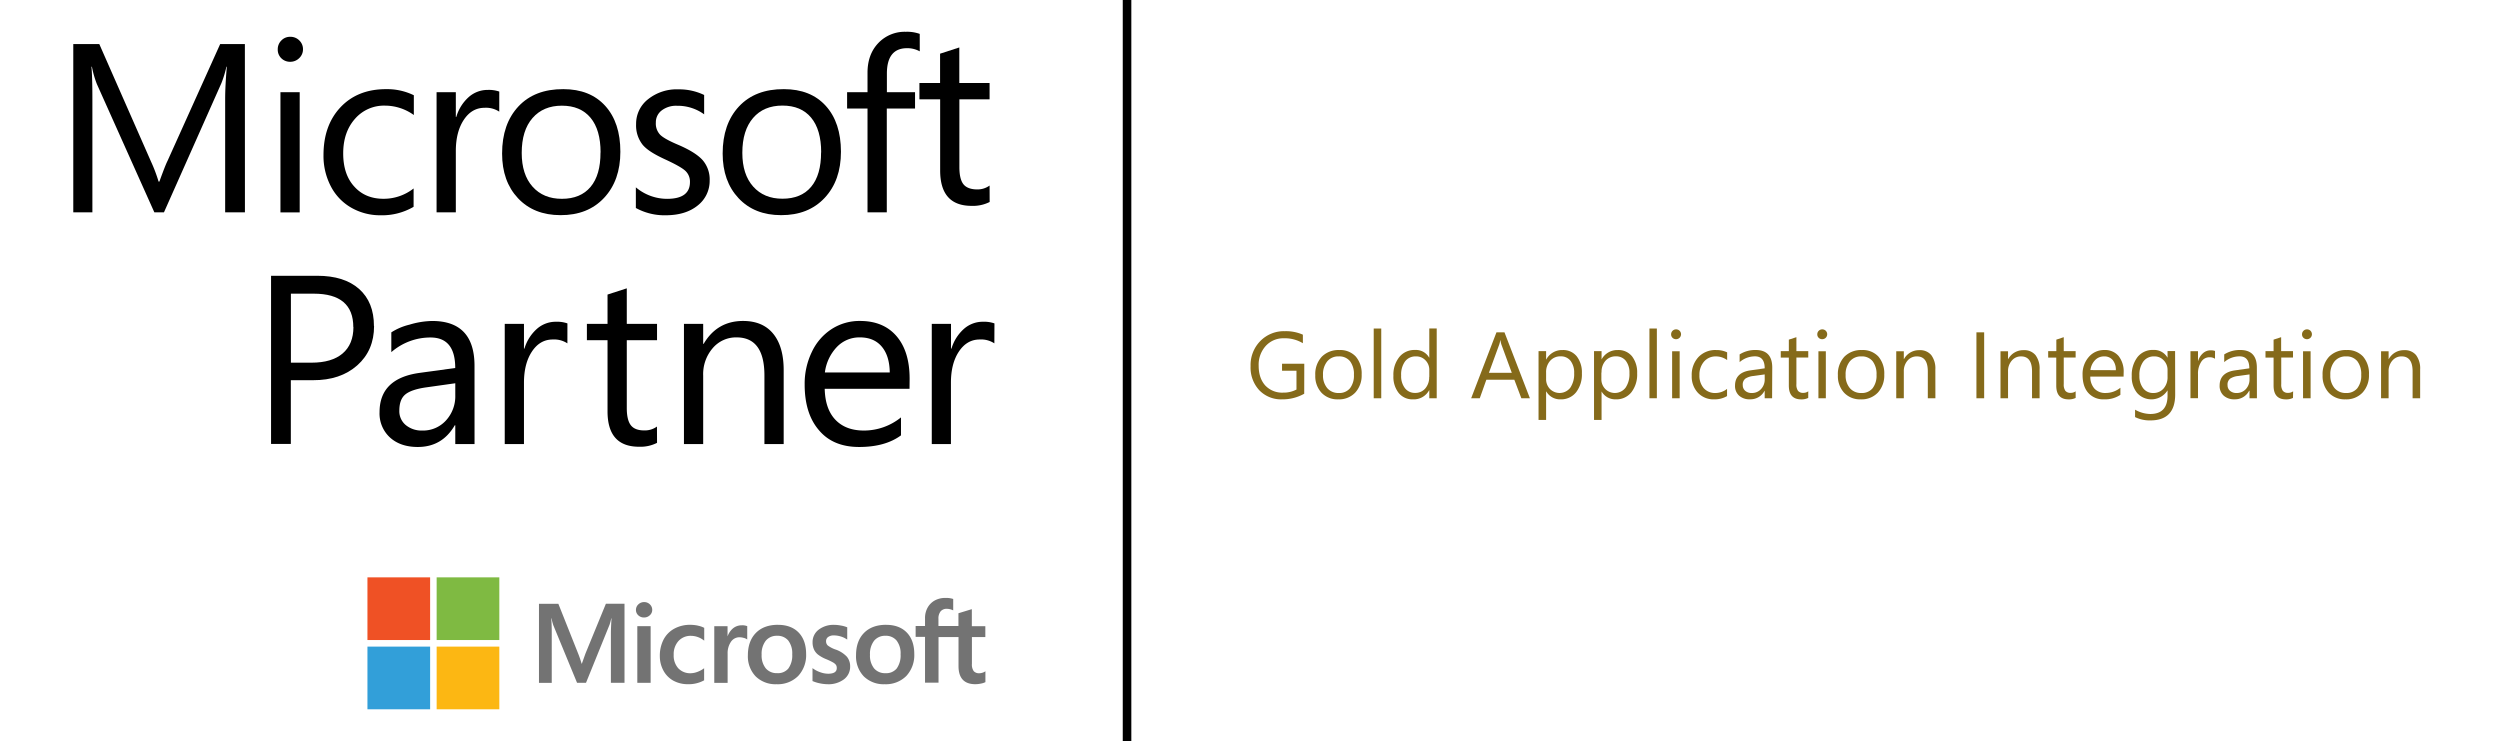<svg id="Layer_1" data-name="Layer 1" xmlns="http://www.w3.org/2000/svg" viewBox="0 0 1011.51 300"><defs><style>.cls-1{fill:#856a1a;}.cls-2{fill:#737373;}.cls-3{fill:#ef5125;}.cls-4{fill:#7fba42;}.cls-5{fill:#329fd9;}.cls-6{fill:#fcb713;}</style></defs><path class="cls-1" d="M527.69,159.31a17.9,17.9,0,0,1-8.94,2.27,12.21,12.21,0,0,1-9.24-3.69,13.49,13.49,0,0,1-3.52-9.75A13.85,13.85,0,0,1,509.91,138a13.34,13.34,0,0,1,9.92-4,17,17,0,0,1,7.32,1.41v3.46a14.1,14.1,0,0,0-7.67-2,9.57,9.57,0,0,0-7.35,3.09,11.29,11.29,0,0,0-2.87,8c0,3.37.89,6,2.66,8a9.35,9.35,0,0,0,7.22,2.9,11.18,11.18,0,0,0,5.42-1.25V150h-5.84v-2.83h9Z"/><path class="cls-1" d="M541.44,161.58a8.84,8.84,0,0,1-6.75-2.67,9.89,9.89,0,0,1-2.52-7.08,10.31,10.31,0,0,1,2.63-7.5,9.43,9.43,0,0,1,7.09-2.7,8.53,8.53,0,0,1,6.65,2.62,10.44,10.44,0,0,1,2.39,7.28,10.22,10.22,0,0,1-2.58,7.3A9,9,0,0,1,541.44,161.58Zm.22-17.38a5.78,5.78,0,0,0-4.65,2,8.21,8.21,0,0,0-1.71,5.52,7.81,7.81,0,0,0,1.73,5.34,5.88,5.88,0,0,0,4.63,1.95,5.56,5.56,0,0,0,4.55-1.92,8.29,8.29,0,0,0,1.59-5.45,8.47,8.47,0,0,0-1.59-5.51A5.54,5.54,0,0,0,541.66,144.2Z"/><path class="cls-1" d="M558.86,161.13h-3.05V132.92h3.05Z"/><path class="cls-1" d="M581.3,161.13h-3v-3.24h-.07a7.05,7.05,0,0,1-6.55,3.69,7.13,7.13,0,0,1-5.75-2.56,10.52,10.52,0,0,1-2.15-7,11.39,11.39,0,0,1,2.39-7.57,7.83,7.83,0,0,1,6.34-2.85,6.12,6.12,0,0,1,5.72,3.09h.07v-11.8h3Zm-3-8.61v-2.81a5.43,5.43,0,0,0-1.53-3.91,5.08,5.08,0,0,0-3.87-1.6,5.28,5.28,0,0,0-4.39,2,9,9,0,0,0-1.6,5.66,8,8,0,0,0,1.54,5.2,5,5,0,0,0,4.12,1.91,5.2,5.2,0,0,0,4.14-1.84A6.87,6.87,0,0,0,578.25,152.52Z"/><path class="cls-1" d="M619,161.13h-3.46l-2.83-7.48H601.38l-2.66,7.48h-3.48l10.24-26.68h3.23Zm-7.32-10.29-4.18-11.37a9.9,9.9,0,0,1-.41-1.79H607a8.87,8.87,0,0,1-.43,1.79l-4.15,11.37Z"/><path class="cls-1" d="M625.63,158.38h-.07V169.9H622.5V142.08h3.06v3.35h.07a7.21,7.21,0,0,1,6.59-3.8,7,7,0,0,1,5.75,2.56,10.57,10.57,0,0,1,2.07,6.86,11.78,11.78,0,0,1-2.33,7.65,7.74,7.74,0,0,1-6.37,2.88A6.39,6.39,0,0,1,625.63,158.38Zm-.07-7.69v2.66a5.66,5.66,0,0,0,1.53,4,5.48,5.48,0,0,0,8.25-.47,9.78,9.78,0,0,0,1.57-5.9,7.71,7.71,0,0,0-1.47-5,4.87,4.87,0,0,0-4-1.8,5.41,5.41,0,0,0-4.28,1.85A6.78,6.78,0,0,0,625.56,150.69Z"/><path class="cls-1" d="M648,158.38H648V169.9h-3.05V142.08H648v3.35H648a7.21,7.21,0,0,1,6.59-3.8,7,7,0,0,1,5.75,2.56,10.63,10.63,0,0,1,2.06,6.86,11.78,11.78,0,0,1-2.32,7.65,7.75,7.75,0,0,1-6.37,2.88A6.38,6.38,0,0,1,648,158.38Zm-.08-7.69v2.66a5.66,5.66,0,0,0,1.54,4,5.47,5.47,0,0,0,8.24-.47,9.71,9.71,0,0,0,1.58-5.9,7.76,7.76,0,0,0-1.47-5,4.89,4.89,0,0,0-4-1.8,5.43,5.43,0,0,0-4.28,1.85A6.78,6.78,0,0,0,648,150.69Z"/><path class="cls-1" d="M670.37,161.13h-3V132.92h3Z"/><path class="cls-1" d="M678.11,137.24a1.93,1.93,0,0,1-1.39-.56,1.86,1.86,0,0,1-.58-1.42,2,2,0,0,1,2-2,2,2,0,0,1,1.43.57,2,2,0,0,1,0,2.82A2,2,0,0,1,678.11,137.24Zm1.49,23.89h-3.05v-19h3.05Z"/><path class="cls-1" d="M698.77,160.26a9.91,9.91,0,0,1-5.21,1.32,8.65,8.65,0,0,1-6.58-2.65,9.61,9.61,0,0,1-2.5-6.88,10.54,10.54,0,0,1,2.7-7.56,9.39,9.39,0,0,1,7.2-2.86,10.05,10.05,0,0,1,4.43.93v3.13a7.73,7.73,0,0,0-4.54-1.49,6.17,6.17,0,0,0-4.8,2.09,8,8,0,0,0-1.87,5.5,7.61,7.61,0,0,0,1.76,5.29,6.06,6.06,0,0,0,4.72,1.93,7.62,7.62,0,0,0,4.69-1.66Z"/><path class="cls-1" d="M717,161.13H714v-3h-.07a6.38,6.38,0,0,1-5.86,3.43,6.24,6.24,0,0,1-4.46-1.51,5.23,5.23,0,0,1-1.61-4q0-5.34,6.29-6.21l5.71-.81q0-4.85-3.92-4.85a9.4,9.4,0,0,0-6.22,2.34v-3.12a11.73,11.73,0,0,1,6.48-1.79q6.72,0,6.72,7.11ZM714,151.49l-4.59.64a7.23,7.23,0,0,0-3.2,1.05,3,3,0,0,0-1.08,2.67,2.92,2.92,0,0,0,1,2.28,3.86,3.86,0,0,0,2.65.88,4.88,4.88,0,0,0,3.75-1.59,5.66,5.66,0,0,0,1.48-4Z"/><path class="cls-1" d="M731.62,161a6,6,0,0,1-2.85.59q-5,0-5-5.58V144.68h-3.27v-2.6h3.27v-4.66l3.06-1v5.64h4.8v2.6h-4.8v10.74a4.38,4.38,0,0,0,.65,2.73,2.57,2.57,0,0,0,2.15.82,3.25,3.25,0,0,0,2-.63Z"/><path class="cls-1" d="M737.25,137.24a1.93,1.93,0,0,1-1.39-.56,1.86,1.86,0,0,1-.58-1.42,2,2,0,0,1,2-2,2,2,0,0,1,1.43.57,2,2,0,0,1,0,2.82A2,2,0,0,1,737.25,137.24Zm1.49,23.89h-3v-19h3Z"/><path class="cls-1" d="M752.89,161.58a8.84,8.84,0,0,1-6.75-2.67,9.89,9.89,0,0,1-2.52-7.08,10.3,10.3,0,0,1,2.62-7.5,9.44,9.44,0,0,1,7.09-2.7,8.57,8.57,0,0,1,6.66,2.62,10.44,10.44,0,0,1,2.39,7.28,10.22,10.22,0,0,1-2.58,7.3A9,9,0,0,1,752.89,161.58Zm.22-17.38a5.78,5.78,0,0,0-4.65,2,8.21,8.21,0,0,0-1.71,5.52,7.76,7.76,0,0,0,1.73,5.34,5.87,5.87,0,0,0,4.63,1.95,5.58,5.58,0,0,0,4.55-1.92,8.29,8.29,0,0,0,1.59-5.45,8.47,8.47,0,0,0-1.59-5.51A5.55,5.55,0,0,0,753.11,144.2Z"/><path class="cls-1" d="M783.07,161.13H780V150.26q0-6.06-4.43-6.06a4.81,4.81,0,0,0-3.79,1.72,6.43,6.43,0,0,0-1.49,4.34v10.87h-3.06v-19h3.06v3.16h.07a6.87,6.87,0,0,1,6.25-3.61,5.83,5.83,0,0,1,4.79,2,9,9,0,0,1,1.65,5.83Z"/><path class="cls-1" d="M802.8,161.13h-3.13V134.45h3.13Z"/><path class="cls-1" d="M825.23,161.13h-3.06V150.26c0-4-1.47-6.06-4.43-6.06a4.78,4.78,0,0,0-3.78,1.72,6.38,6.38,0,0,0-1.5,4.34v10.87h-3.05v-19h3.05v3.16h.07a6.88,6.88,0,0,1,6.26-3.61,5.83,5.83,0,0,1,4.78,2,9,9,0,0,1,1.66,5.83Z"/><path class="cls-1" d="M839.82,161a6,6,0,0,1-2.85.59q-5,0-5-5.58V144.68h-3.27v-2.6H832v-4.66l3-1v5.64h4.81v2.6H835v10.74a4.37,4.37,0,0,0,.66,2.73,2.57,2.57,0,0,0,2.15.82,3.25,3.25,0,0,0,2-.63Z"/><path class="cls-1" d="M859.21,152.37H845.75a7.12,7.12,0,0,0,1.71,4.91A5.94,5.94,0,0,0,852,159a9.41,9.41,0,0,0,5.92-2.12v2.87a11.12,11.12,0,0,1-6.65,1.82,8,8,0,0,1-6.34-2.6q-2.31-2.59-2.31-7.3a10.42,10.42,0,0,1,2.52-7.25,8.07,8.07,0,0,1,6.26-2.8,7.18,7.18,0,0,1,5.79,2.42,10.11,10.11,0,0,1,2.05,6.72Zm-3.13-2.59a6.23,6.23,0,0,0-1.27-4.11,4.35,4.35,0,0,0-3.49-1.47,4.94,4.94,0,0,0-3.67,1.54,7,7,0,0,0-1.86,4Z"/><path class="cls-1" d="M880.09,159.61q0,10.48-10.05,10.49a13.4,13.4,0,0,1-6.18-1.34v-3A12.71,12.71,0,0,0,870,167.5q7,0,7-7.48v-2.09H877A7.71,7.71,0,0,1,864.69,159a10.13,10.13,0,0,1-2.17-6.82,11.88,11.88,0,0,1,2.34-7.73,7.78,7.78,0,0,1,6.39-2.86,6.2,6.2,0,0,1,5.71,3.09H877v-2.64h3.05ZM877,152.52v-2.81a5.46,5.46,0,0,0-1.54-3.89,5,5,0,0,0-3.82-1.62,5.28,5.28,0,0,0-4.43,2.05,9.16,9.16,0,0,0-1.6,5.76,7.88,7.88,0,0,0,1.53,5.09,4.94,4.94,0,0,0,4.07,1.91,5.34,5.34,0,0,0,4.18-1.82A6.83,6.83,0,0,0,877,152.52Z"/><path class="cls-1" d="M896.2,145.16a3.77,3.77,0,0,0-2.3-.61,3.88,3.88,0,0,0-3.27,1.84,8.58,8.58,0,0,0-1.31,5v9.71h-3.05v-19h3.05V146h.07a6.7,6.7,0,0,1,2-3.13,4.58,4.58,0,0,1,3-1.13,5.05,5.05,0,0,1,1.82.26Z"/><path class="cls-1" d="M913.16,161.13h-3v-3H910a6.38,6.38,0,0,1-5.86,3.43,6.24,6.24,0,0,1-4.46-1.51,5.23,5.23,0,0,1-1.61-4q0-5.34,6.29-6.21l5.72-.81q0-4.85-3.93-4.85a9.4,9.4,0,0,0-6.22,2.34v-3.12a11.78,11.78,0,0,1,6.48-1.79q6.72,0,6.72,7.11Zm-3-9.64-4.6.64a7.23,7.23,0,0,0-3.2,1.05,3,3,0,0,0-1.08,2.67,2.92,2.92,0,0,0,1,2.28,3.86,3.86,0,0,0,2.66.88,4.91,4.91,0,0,0,3.75-1.59,5.71,5.71,0,0,0,1.48-4Z"/><path class="cls-1" d="M927.75,161a6,6,0,0,1-2.85.59q-5,0-5-5.58V144.68h-3.27v-2.6h3.27v-4.66l3.06-1v5.64h4.8v2.6H923v10.74a4.38,4.38,0,0,0,.65,2.73,2.58,2.58,0,0,0,2.16.82,3.22,3.22,0,0,0,2-.63Z"/><path class="cls-1" d="M933.39,137.24a2,2,0,0,1-1.4-.56,1.9,1.9,0,0,1-.58-1.42,2,2,0,0,1,2-2,2,2,0,0,1,1.42.57,2,2,0,0,1,0,2.82A2,2,0,0,1,933.39,137.24Zm1.49,23.89h-3.06v-19h3.06Z"/><path class="cls-1" d="M949,161.58a8.84,8.84,0,0,1-6.75-2.67,9.89,9.89,0,0,1-2.52-7.08,10.35,10.35,0,0,1,2.62-7.5,9.45,9.45,0,0,1,7.1-2.7,8.55,8.55,0,0,1,6.65,2.62,10.44,10.44,0,0,1,2.39,7.28,10.22,10.22,0,0,1-2.58,7.3A9,9,0,0,1,949,161.58Zm.22-17.38a5.78,5.78,0,0,0-4.65,2,8.21,8.21,0,0,0-1.71,5.52,7.76,7.76,0,0,0,1.73,5.34,5.88,5.88,0,0,0,4.63,1.95,5.58,5.58,0,0,0,4.55-1.92,8.29,8.29,0,0,0,1.59-5.45,8.47,8.47,0,0,0-1.59-5.51A5.55,5.55,0,0,0,949.24,144.2Z"/><path class="cls-1" d="M979.2,161.13h-3.05V150.26c0-4-1.47-6.06-4.43-6.06a4.78,4.78,0,0,0-3.78,1.72,6.38,6.38,0,0,0-1.5,4.34v10.87h-3.05v-19h3.05v3.16h.07a6.88,6.88,0,0,1,6.26-3.61,5.83,5.83,0,0,1,4.78,2,9,9,0,0,1,1.65,5.83Z"/><path d="M400.42,81.72a14.87,14.87,0,0,1-7.31,1.57q-12.72,0-12.72-14.34V40.18H372v-6.6h8.36V21.72l7.78-2.52V33.58h12.25v6.6H388.17V67.62c0,3.26.56,5.58,1.66,6.95s3,2.07,5.56,2.07a8.23,8.23,0,0,0,5-1.57Z"/><rect x="454.27" width="3.47" height="300"/><path class="cls-2" d="M236.91,264.36l-1.5,4.19h-.08a42.39,42.39,0,0,0-1.42-4.15l-8-20.11h-7.84v32h5.17V256.61c0-1.21,0-2.68-.08-4.36,0-.85-.12-1.53-.15-2.05h.12a27.87,27.87,0,0,0,.73,2.74l9.62,23.33h3.62l9.54-23.54a20.37,20.37,0,0,0,.66-2.53h.11c-.13,2.33-.23,4.46-.24,5.75v20.32h5.51v-32h-7.53Z"/><polygon class="cls-2" points="257.86 276.27 263.25 276.27 263.25 258.97 263.25 253.35 257.86 253.35 257.86 264.61 257.86 276.27"/><path class="cls-2" d="M260.61,243.61a3.25,3.25,0,0,0-2.3.9,3,3,0,0,0-1,2.25,2.88,2.88,0,0,0,.95,2.2,3.25,3.25,0,0,0,2.31.88,3.31,3.31,0,0,0,2.32-.88,2.85,2.85,0,0,0,1-2.2,3,3,0,0,0-.94-2.22,3.19,3.19,0,0,0-2.34-.93"/><path class="cls-2" d="M282.34,253.12a15.29,15.29,0,0,0-3-.32,13.23,13.23,0,0,0-6.55,1.58,10.59,10.59,0,0,0-4.33,4.44,14.13,14.13,0,0,0-1.49,6.59,12.13,12.13,0,0,0,1.45,5.9,10.15,10.15,0,0,0,4,4.08,12.07,12.07,0,0,0,5.9,1.44,12.89,12.89,0,0,0,6.5-1.53l.07,0v-4.94l-.22.17a10.19,10.19,0,0,1-2.64,1.37,8,8,0,0,1-2.59.5,6.64,6.64,0,0,1-5-2,7.66,7.66,0,0,1-1.86-5.46,7.92,7.92,0,0,1,1.94-5.59,6.61,6.61,0,0,1,5.06-2.09,8.62,8.62,0,0,1,5.13,1.79l.22.16V254l-.07,0a8.76,8.76,0,0,0-2.49-.85"/><path class="cls-2" d="M300.1,253a5.51,5.51,0,0,0-3.6,1.3,7.33,7.33,0,0,0-2.08,3.07h-.05v-4H289v22.92h5.4V264.55a8.18,8.18,0,0,1,1.34-4.87,4.12,4.12,0,0,1,3.49-1.84,6.29,6.29,0,0,1,1.62.24,3.94,3.94,0,0,1,1.25.5l.23.17v-5.44l-.09,0a5.63,5.63,0,0,0-2.11-.32"/><path class="cls-2" d="M314.75,252.8c-3.79,0-6.79,1.11-8.92,3.29s-3.23,5.21-3.23,9a11.7,11.7,0,0,0,3.15,8.58,11.43,11.43,0,0,0,8.44,3.17,11.66,11.66,0,0,0,8.75-3.34,12.33,12.33,0,0,0,3.22-8.9c0-3.64-1-6.55-3-8.64s-4.83-3.15-8.39-3.15M319,270.45a5.45,5.45,0,0,1-4.53,1.91,5.76,5.76,0,0,1-4.64-1.95,8.26,8.26,0,0,1-1.67-5.51,8.62,8.62,0,0,1,1.67-5.66,5.71,5.71,0,0,1,4.6-2,5.62,5.62,0,0,1,4.48,1.9,8.46,8.46,0,0,1,1.63,5.61,8.94,8.94,0,0,1-1.54,5.68"/><path class="cls-2" d="M338.12,262.82a11.57,11.57,0,0,1-3.23-1.68,2.35,2.35,0,0,1-.66-1.77,2,2,0,0,1,.83-1.63,3.74,3.74,0,0,1,2.32-.65,9.6,9.6,0,0,1,2.77.42,8.8,8.8,0,0,1,2.41,1.12l.23.15v-5l-.09,0a11.36,11.36,0,0,0-2.45-.68,14.55,14.55,0,0,0-2.69-.28,9.83,9.83,0,0,0-6.32,1.95,6.24,6.24,0,0,0-2.47,5.09,7,7,0,0,0,.54,2.84,5.66,5.66,0,0,0,1.63,2.13,14,14,0,0,0,3.31,1.86A24.33,24.33,0,0,1,337,268a4,4,0,0,1,1.22,1,2.28,2.28,0,0,1,.34,1.3c0,1.54-1.16,2.29-3.53,2.29a9.46,9.46,0,0,1-3-.55,11.17,11.17,0,0,1-3.06-1.55l-.23-.16v5.26l.09,0a14,14,0,0,0,2.89.89,16.13,16.13,0,0,0,3.09.36,10.46,10.46,0,0,0,6.68-2,6.34,6.34,0,0,0,2.48-5.21,6,6,0,0,0-1.33-3.93,11.43,11.43,0,0,0-4.55-2.9"/><path class="cls-2" d="M358.5,252.8c-3.78,0-6.78,1.11-8.92,3.29s-3.22,5.21-3.22,9a11.69,11.69,0,0,0,3.14,8.58,11.44,11.44,0,0,0,8.45,3.17,11.68,11.68,0,0,0,8.75-3.34,12.37,12.37,0,0,0,3.22-8.9c0-3.64-1-6.55-3-8.64s-4.83-3.15-8.39-3.15m4.29,17.65a5.47,5.47,0,0,1-4.53,1.91,5.76,5.76,0,0,1-4.64-1.95A8.26,8.26,0,0,1,352,264.9a8.62,8.62,0,0,1,1.67-5.66,5.7,5.7,0,0,1,4.6-2,5.6,5.6,0,0,1,4.47,1.9,8.4,8.4,0,0,1,1.64,5.61,9,9,0,0,1-1.54,5.68"/><path class="cls-2" d="M398.67,257.75v-4.4h-5.46v-6.83l-.19,0-5.13,1.57-.1,0v5.18H379.7v-2.88a4.54,4.54,0,0,1,.9-3.06,3.14,3.14,0,0,1,2.5-1,5.78,5.78,0,0,1,2.37.54l.2.09v-4.64l-.09,0a9.25,9.25,0,0,0-3-.4,8.86,8.86,0,0,0-4.31,1,7.4,7.4,0,0,0-2.95,2.92,8.62,8.62,0,0,0-1.05,4.28v3.17h-3.8v4.4h3.8v18.52h5.46V257.75h8.09v11.77c0,4.85,2.29,7.31,6.8,7.31a11.22,11.22,0,0,0,2.32-.26,6.29,6.29,0,0,0,1.68-.54l.08,0v-4.44l-.22.15a3.84,3.84,0,0,1-1.1.48,4.29,4.29,0,0,1-1.08.18,2.91,2.91,0,0,1-2.32-.84,4.58,4.58,0,0,1-.74-2.95V257.75Z"/><rect class="cls-3" x="148.67" y="233.6" width="25.36" height="25.36"/><rect class="cls-4" x="176.67" y="233.6" width="25.36" height="25.36"/><rect class="cls-5" x="148.67" y="261.62" width="25.36" height="25.36"/><rect class="cls-6" x="176.67" y="261.62" width="25.36" height="25.36"/><path d="M99.1,85.91h-8V40.19q0-5.4.67-13.19H91.6a42.62,42.62,0,0,1-2,6.6L66.34,85.91H62.45L39.19,34a39.16,39.16,0,0,1-2-7H37q.38,4.08.38,13.29V85.91H29.65V17.84H40.18L61.07,65.31a61.28,61.28,0,0,1,3.09,8.16h.33q2.37-6.56,3.28-8.35L89.08,17.84h10Z"/><path d="M122.59,19.88a4.83,4.83,0,0,1-1.52,3.63A5.09,5.09,0,0,1,117.46,25a5,5,0,0,1-3.61-1.4,4.82,4.82,0,0,1-1.47-3.67,4.91,4.91,0,0,1,1.45-3.54,4.82,4.82,0,0,1,3.63-1.5,5,5,0,0,1,3.65,1.48,4.86,4.86,0,0,1,1.48,3.56m-1.33,66h-7.79V37.3h7.79Z"/><path d="M167.34,83.68A25.24,25.24,0,0,1,154,87.1,23.46,23.46,0,0,1,142.07,84a21.08,21.08,0,0,1-8.24-8.67,26.53,26.53,0,0,1-2.94-12.58q0-12.06,6.9-19.37t18.4-7.31a24.71,24.71,0,0,1,11.25,2.47v8a20,20,0,0,0-11.59-3.8,15.53,15.53,0,0,0-12.27,5.39q-4.72,5.39-4.72,13.93t4.49,13.43q4.49,5,12,4.94a19.61,19.61,0,0,0,12-4.18Z"/><path d="M202,45.18a9.74,9.74,0,0,0-5.94-1.57q-5.17,0-8.4,4.87t-3.23,12.65V85.91h-7.79V37.3h7.79v10h.19a17.22,17.22,0,0,1,5-8,11.48,11.48,0,0,1,7.73-2.92,12.8,12.8,0,0,1,4.66.67Z"/><path d="M251,61.41q0,11.6-6.58,18.64t-17.63,7q-10.78,0-17.21-6.85t-6.43-18.07q0-12,6.6-19.06t18.18-7q10.82,0,16.95,6.77T251,61.41m-8,.29q0-9.16-4.06-14.05t-11.61-4.89q-7.5,0-11.87,5t-4.37,14.12q0,8.73,4.39,13.65t11.85,4.91q7.59,0,11.63-4.84t4-13.91"/><path d="M287.13,72.9a12.59,12.59,0,0,1-4.86,10.26q-4.87,3.93-12.94,3.94a24,24,0,0,1-12.06-2.95V75.8a19.62,19.62,0,0,0,12.63,4.65q9.25,0,9.26-6.79a5.94,5.94,0,0,0-1.8-4.48c-1.21-1.16-3.95-2.71-8.22-4.68s-7.34-3.81-9.11-5.91a12.59,12.59,0,0,1-2.66-8.38,12.56,12.56,0,0,1,4.84-10.06,18.57,18.57,0,0,1,12.3-4,23.3,23.3,0,0,1,10.39,2.28v7.83a18.16,18.16,0,0,0-11-3.46,9.54,9.54,0,0,0-6.2,1.9,6,6,0,0,0-2.34,4.88,6.55,6.55,0,0,0,1.8,5q1.8,1.73,7.45,4.1,6.93,3,9.73,6.17a12,12,0,0,1,2.8,8.12"/><path d="M340.25,61.41q0,11.6-6.58,18.64t-17.64,7q-10.77,0-17.2-6.85t-6.44-18.07q0-12,6.6-19.06t18.18-7q10.83,0,16.95,6.77t6.13,18.53m-8,.29q0-9.16-4.06-14.05c-2.7-3.26-6.58-4.89-11.61-4.89s-9,1.67-11.87,5-4.36,8-4.36,14.12q0,8.73,4.39,13.65t11.84,4.91q7.61,0,11.63-4.84t4-13.91"/><path d="M372.14,20.78A10.34,10.34,0,0,0,367,19.5q-8.16,0-8.16,10.3v7.5h11.39v6.6H358.8v42H351v-42h-8.26V37.3H351V29.42q0-7.41,4.37-12a14.71,14.71,0,0,1,11.11-4.56,15.3,15.3,0,0,1,5.65.85Z"/><path d="M151.35,131.9q0,9.89-6.81,15.93t-17.87,6h-9v25.78h-8V111.58h18.7q10.92,0,16.93,5.34t6,15m-8.35.43q0-13.53-16-13.53H117.7v27.92h8.35q8.22,0,12.58-3.73T143,132.33"/><path d="M192,179.66h-7.79v-7.59H184q-5.07,8.77-14.95,8.78c-4.68,0-8.44-1.28-11.25-3.83a13.14,13.14,0,0,1-4.23-10.27q0-13.58,16.05-15.86l14.57-2q0-12.34-10-12.34a24.08,24.08,0,0,0-15.86,5.93v-8a23.54,23.54,0,0,1,7.31-3.11,33.55,33.55,0,0,1,9.21-1.5q17.15,0,17.14,18.19Zm-7.79-24.59-11.77,1.66c-4,.57-6.83,1.53-8.45,2.87s-2.42,3.52-2.42,6.53a7.28,7.28,0,0,0,2.61,5.86,10,10,0,0,0,6.69,2.21,12.48,12.48,0,0,0,9.57-4.08,14.45,14.45,0,0,0,3.77-10.21Z"/><path d="M229.57,138.93a9.72,9.72,0,0,0-5.94-1.57q-5.17,0-8.4,4.87T212,154.88v24.78h-7.78V131.05H212v10h.19a17.22,17.22,0,0,1,5-7.95,11.48,11.48,0,0,1,7.73-2.92,12.8,12.8,0,0,1,4.66.67Z"/><path d="M265.84,179.18a14.8,14.8,0,0,1-7.3,1.57q-12.74,0-12.73-14.34V137.65h-8.35v-6.6h8.35V119.18l7.79-2.52v14.39h12.24v6.6H253.6v27.43q0,4.89,1.66,7t5.55,2.07a8.29,8.29,0,0,0,5-1.57Z"/><path d="M317.08,179.66h-7.79V151.94q0-15.44-11.29-15.43a12.35,12.35,0,0,0-9.62,4.34,16.05,16.05,0,0,0-3.87,11.09v27.72h-7.78V131.05h7.78v8.07h.19q5.46-9.26,15.95-9.26,8,0,12.23,5.22t4.2,14.82Z"/><path d="M368,157.3H333.68q.19,8.22,4.35,12.56t11.51,4.34a23.81,23.81,0,0,0,15-5.32v7.27q-6.36,4.69-16.9,4.7t-16.23-6.72q-5.85-6.72-5.84-18.58a29.47,29.47,0,0,1,2.92-13.18,22.21,22.21,0,0,1,8-9.23A20.77,20.77,0,0,1,348,129.86q9.45,0,14.74,6.15t5.3,17.21Zm-8-6.6q-.09-6.73-3.25-10.47t-8.9-3.72a12.56,12.56,0,0,0-9.26,3.89,18.25,18.25,0,0,0-4.84,10.3Z"/><path d="M402.32,138.93a9.7,9.7,0,0,0-5.94-1.57c-3.45,0-6.24,1.63-8.4,4.87s-3.23,7.46-3.23,12.65v24.78H377V131.05h7.78v10h.19a17.22,17.22,0,0,1,5-7.95,11.5,11.5,0,0,1,7.74-2.92,12.78,12.78,0,0,1,4.65.67Z"/></svg>